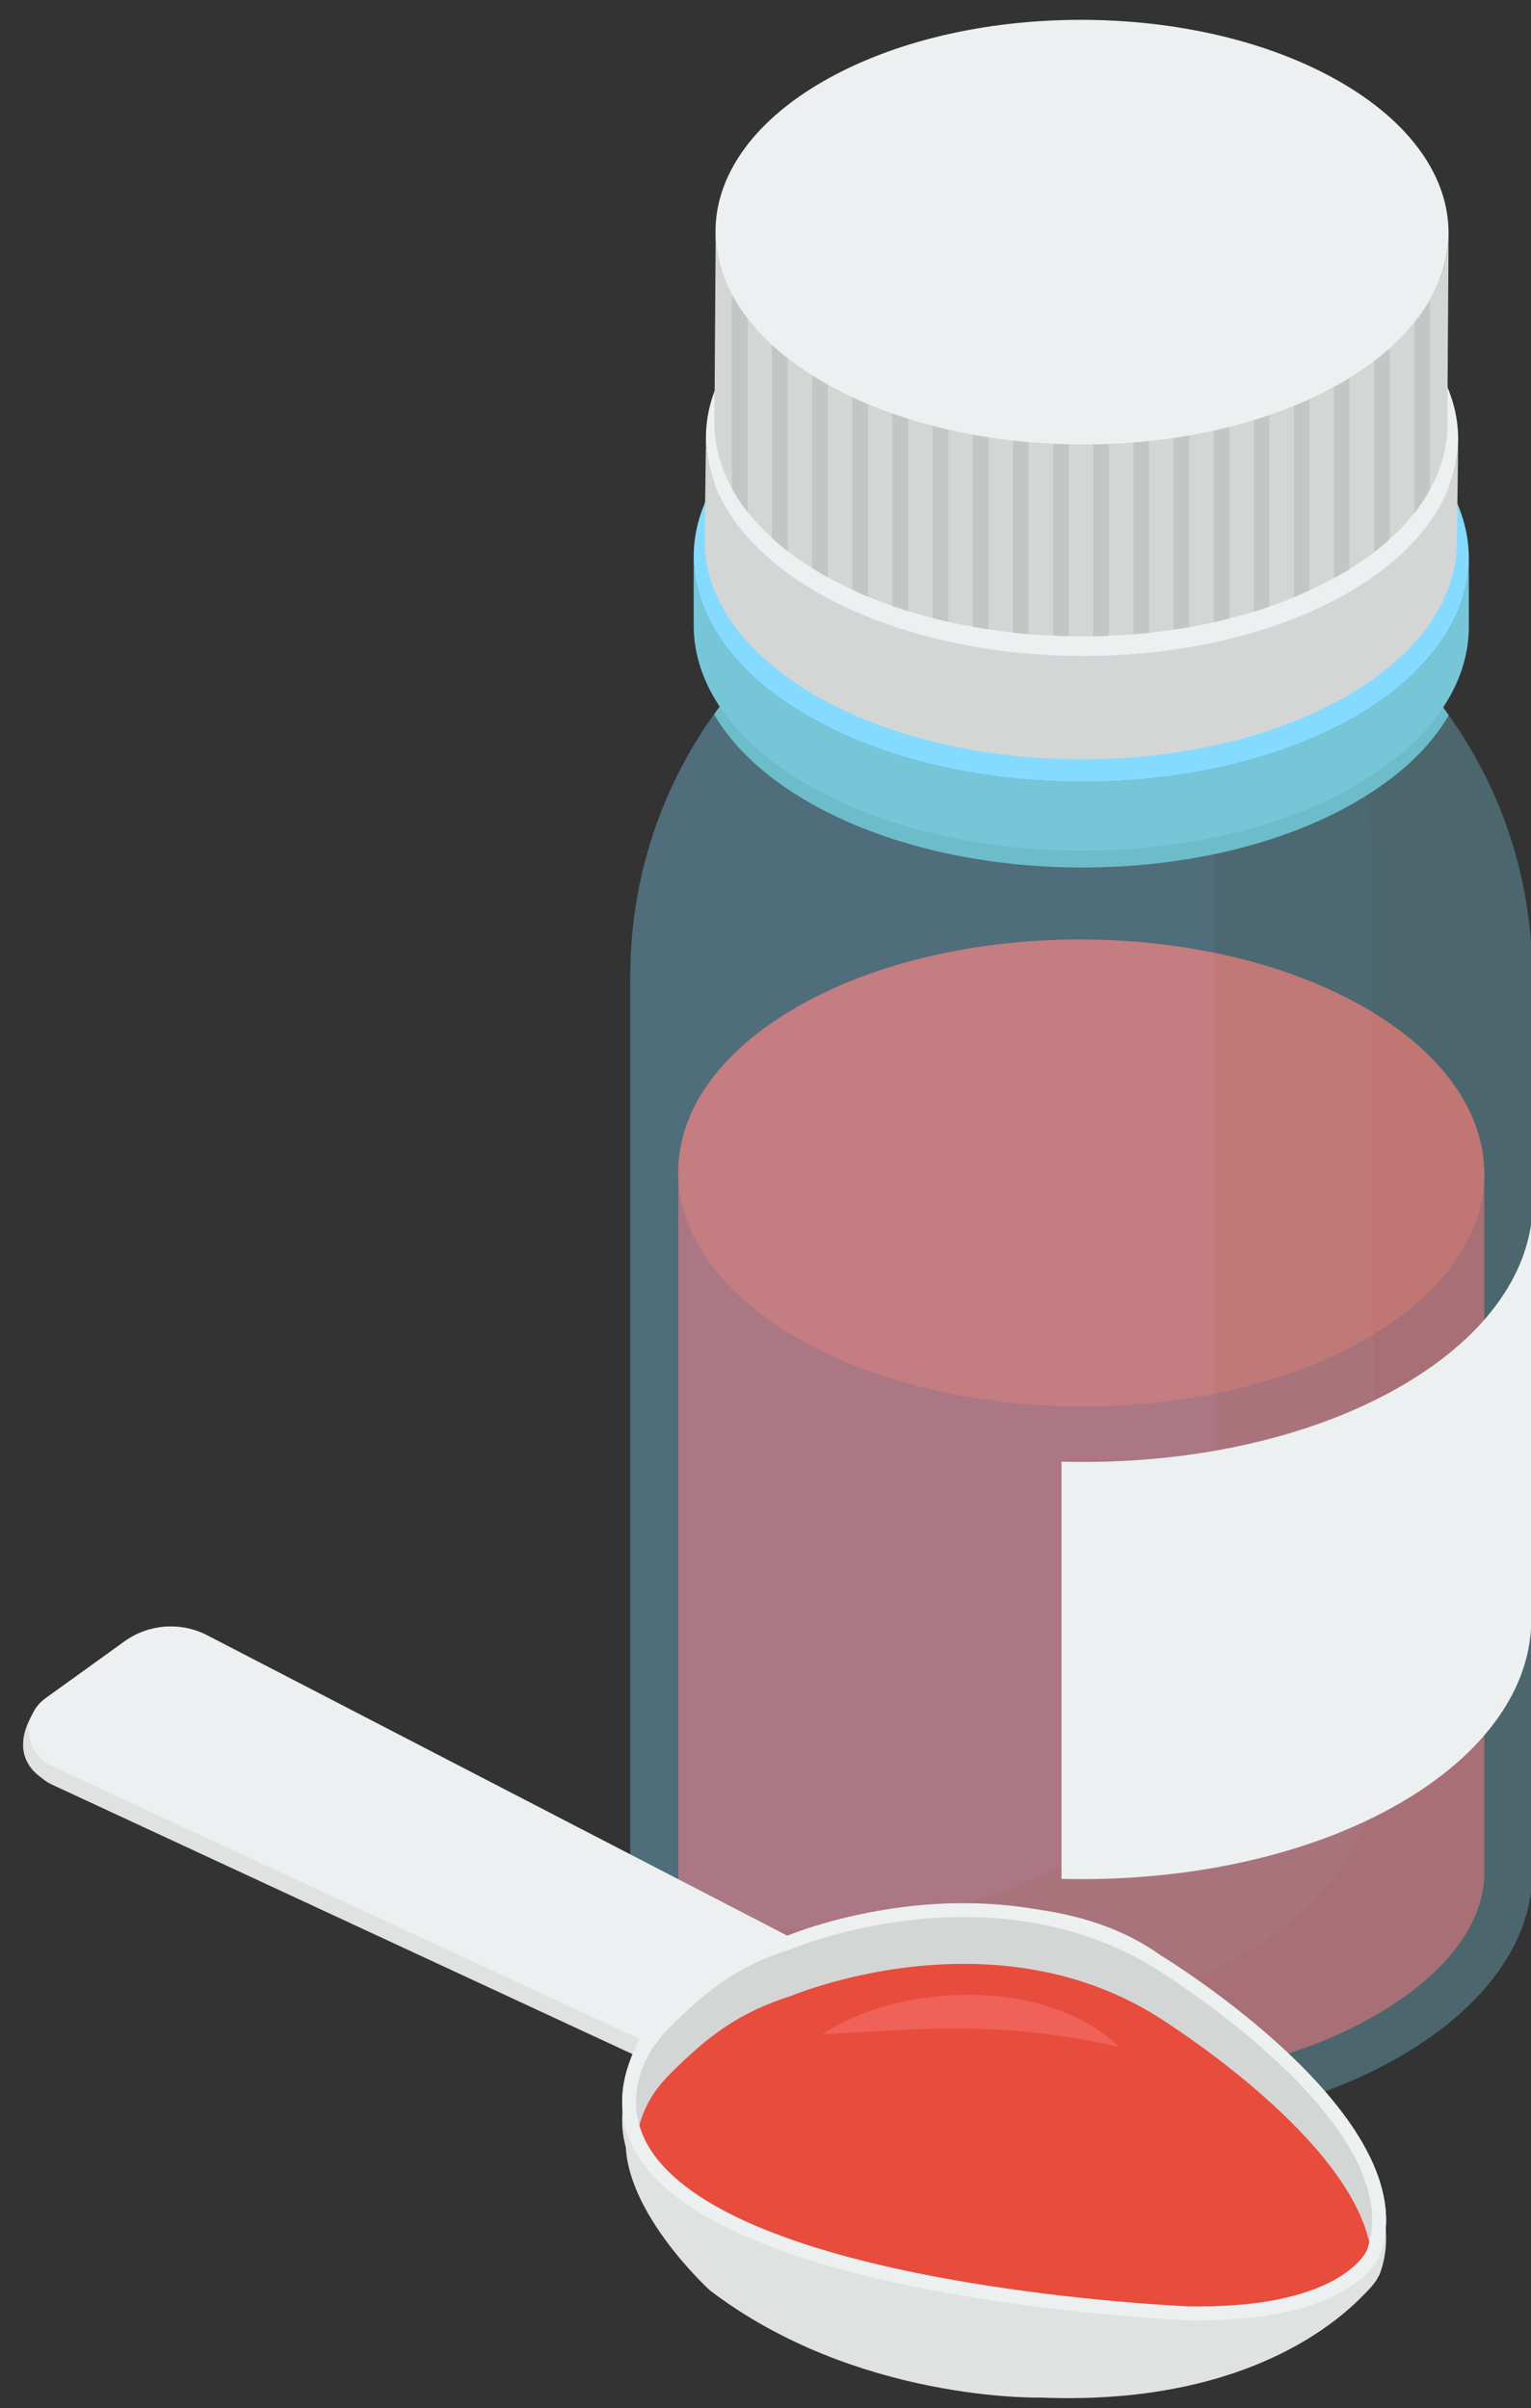 <?xml version="1.0" encoding="UTF-8"?><svg xmlns="http://www.w3.org/2000/svg" xmlns:xlink="http://www.w3.org/1999/xlink" height="48.6" preserveAspectRatio="xMidYMid meet" version="1.0" viewBox="9.8 1.1 30.9 48.6" width="30.9" zoomAndPan="magnify"><rect x="9.8" y="1.1" width="30.9" height="48.6" fill="#333333" stroke="none"/><g><g><g><path d="M39.756,24.79V38.991c-0.048,0.997-0.817,1.979-2.166,2.766 c-1.559,0.91-3.67,1.411-5.946,1.411c-2.263,0-4.38-0.5-5.953-1.414 c-0.504-0.287-0.939-0.62-1.262-0.959c-0.071-0.068-0.123-0.123-0.168-0.174 c-0.513-0.568-0.771-1.162-0.771-1.769V24.758c0-1.201,0.788-2.398,2.366-3.315 c3.164-1.84,8.312-1.84,11.498,0C38.956,22.366,39.756,23.58,39.756,24.79z" fill="#C14242"/></g><g><g><path d="M39.756,24.79c0,1.201-0.788,2.398-2.363,3.315 c-3.164,1.84-8.316,1.84-11.502,0c-1.601-0.923-2.402-2.137-2.402-3.348 c0-1.201,0.788-2.398,2.366-3.315c3.164-1.84,8.312-1.84,11.498,0 C38.956,22.366,39.756,23.58,39.756,24.79z" fill="#E74C3C"/></g></g></g><g opacity=".35"><g><path d="M22.699,18.999c-0.055,0.281-0.1,0.568-0.129,0.862 C22.599,19.57,22.641,19.283,22.699,18.999z" fill="#1D9981"/></g><g><path d="M40.725,20.797v18.216c-0.055,1.301-0.943,2.586-2.647,3.58 c-1.769,1.033-4.1,1.543-6.434,1.543c-2.321,0-4.655-0.51-6.44-1.543 c-0.591-0.339-1.094-0.726-1.478-1.13c-0.065-0.065-0.129-0.132-0.187-0.197 c1.495,0.555,3.202,0.83,4.903,0.83c2.334,0,4.665-0.51,6.434-1.543 c1.704-0.994,2.592-2.279,2.647-3.58V18.757c0-2.515-1.023-4.784-2.673-6.434 c-0.023-0.023-0.045-0.045-0.068-0.065c0.123,0.042,0.242,0.09,0.362,0.139 c0.01,0.01,0.01,0.019,0.019,0.01c1.085,0.468,2.072,1.13,2.889,1.956 c0.158,0.158,0.31,0.323,0.452,0.491c0.194,0.22,0.371,0.445,0.536,0.681 C40.102,17.02,40.725,18.834,40.725,20.797z" fill="#77C6D8"/></g></g><g opacity=".35"><path d="M37.523,18.757v18.216c-0.055,1.301-0.943,2.586-2.647,3.58 c-1.769,1.033-4.1,1.543-6.434,1.543c-1.701,0-3.409-0.274-4.903-0.83 c-0.407-0.452-0.691-0.93-0.852-1.417c0.833,0.139,1.695,0.21,2.55,0.21 c2.334,0,4.665-0.51,6.434-1.543c1.704-0.994,2.592-2.279,2.647-3.58V16.72 c0-1.824-0.539-3.519-1.466-4.939c0.671,0.094,1.32,0.255,1.93,0.478 c0.023,0.019,0.045,0.042,0.068,0.065C36.499,13.973,37.523,16.242,37.523,18.757 z" fill="#7CCFE8"/></g><g opacity=".35"><path d="M34.317,16.72v18.216c-0.055,1.301-0.943,2.586-2.647,3.58 c-1.769,1.033-4.1,1.543-6.434,1.543c-0.855,0-1.717-0.071-2.55-0.21 c-0.11-0.329-0.165-0.662-0.165-0.997V20.797c0-5.026,4.074-9.097,9.097-9.097 c0.416,0,0.83,0.029,1.233,0.081C33.778,13.201,34.317,14.896,34.317,16.72z" fill="#84DBFF"/></g><g><g><g><g><path d="M39.04,15.535c-0.368,0.639-0.991,1.236-1.869,1.746 c-3.041,1.769-7.996,1.772-11.059,0.003c-0.891-0.513-1.524-1.12-1.898-1.766 c0.165-0.236,0.342-0.462,0.536-0.681c0.352,0.378,0.807,0.736,1.362,1.056 c3.063,1.769,8.019,1.769,11.059,0c0.542-0.313,0.988-0.665,1.333-1.039 C38.698,15.074,38.875,15.3,39.04,15.535z" fill="#6DBCC9"/></g></g><g><g><path d="M39.445,12.37l0,1.39 c-0.003,1.152-0.76,2.303-2.273,3.182c-3.043,1.769-7.999,1.77-11.062,0.001 c-1.543-0.891-2.313-2.059-2.309-3.226l-0-1.39 c-0.003,1.167,0.767,2.336,2.309,3.226c3.063,1.769,8.018,1.768,11.062-0.001 C38.685,14.673,39.442,13.522,39.445,12.37z" fill="#77C6D8"/></g></g><g><g><path d="M37.137,9.145c3.063,1.769,3.08,4.638,0.035,6.407 c-3.043,1.769-7.999,1.77-11.062,0.001c-3.066-1.77-3.08-4.64-0.036-6.408 C29.119,7.375,34.071,7.374,37.137,9.145z" fill="#84DBFF"/></g></g></g></g><g><g><g><g><path d="M39.231,9.967l-0.027,2.084 c-0.005,1.118-0.739,2.235-2.206,3.087c-2.954,1.717-7.762,1.717-10.736,0 c-1.496-0.865-2.244-1.998-2.24-3.132L24.049,9.933 c0,1.129,0.748,2.258,2.24,3.12c2.974,1.717,7.782,1.717,10.736,0 C38.492,12.2,39.226,11.084,39.231,9.967z" fill="#D4D6D6"/></g></g><g><g><path d="M37.025,13.053c-2.954,1.717-7.762,1.717-10.736,0 c-2.974-1.717-2.99-4.502-0.034-6.218c2.954-1.717,7.76-1.717,10.734,0 S39.979,11.337,37.025,13.053z" fill="#ECF0F1"/></g></g></g></g><g><g><g><g><path d="M39.037,5.806l-0.026,3.877c0,0.436-0.116,0.875-0.352,1.298 c-0.087,0.161-0.19,0.316-0.313,0.471c-0.142,0.184-0.307,0.358-0.497,0.529 c-0.097,0.09-0.203,0.178-0.313,0.261c-0.152,0.119-0.32,0.232-0.497,0.342 c-0.058,0.036-0.116,0.071-0.178,0.107c-0.045,0.026-0.09,0.052-0.136,0.074 c-0.161,0.09-0.326,0.174-0.497,0.252c-0.103,0.048-0.207,0.094-0.313,0.136 c-0.161,0.071-0.326,0.132-0.497,0.19c-0.103,0.036-0.207,0.071-0.313,0.103 c-0.161,0.048-0.326,0.094-0.494,0.136c-0.103,0.029-0.21,0.055-0.316,0.077 c-0.161,0.036-0.326,0.068-0.494,0.1c-0.103,0.016-0.21,0.032-0.316,0.048 c-0.161,0.026-0.326,0.045-0.494,0.065c-0.103,0.01-0.21,0.019-0.316,0.029 c-0.165,0.013-0.329,0.023-0.494,0.029c-0.107,0.006-0.21,0.01-0.316,0.01 c-0.165,0.006-0.329,0.006-0.494-0.003c-0.107,0-0.21-0.003-0.316-0.01 c-0.165-0.003-0.329-0.016-0.494-0.029c-0.107-0.01-0.213-0.019-0.316-0.029 c-0.165-0.019-0.332-0.042-0.494-0.068c-0.107-0.016-0.213-0.032-0.316-0.052 c-0.168-0.029-0.332-0.061-0.494-0.1c-0.107-0.023-0.213-0.048-0.316-0.077 c-0.168-0.042-0.332-0.087-0.494-0.136c-0.107-0.036-0.213-0.071-0.316-0.107 c-0.168-0.058-0.333-0.119-0.494-0.187c-0.107-0.045-0.213-0.09-0.316-0.142 c-0.171-0.077-0.336-0.161-0.494-0.249c-0.039-0.019-0.074-0.042-0.11-0.061 c-0.071-0.042-0.139-0.084-0.207-0.126c-0.178-0.11-0.342-0.223-0.494-0.339 c-0.113-0.087-0.22-0.178-0.316-0.265c-0.187-0.171-0.355-0.349-0.494-0.526 c-0.123-0.158-0.229-0.316-0.316-0.478c-0.239-0.429-0.355-0.875-0.355-1.32 l0.026-3.864c0,0.426,0.11,0.852,0.329,1.262 c0.087,0.165,0.19,0.329,0.316,0.487c0.139,0.184,0.303,0.365,0.494,0.533 c0.1,0.097,0.203,0.184,0.316,0.271c0.152,0.119,0.316,0.236,0.494,0.345 c0.074,0.048,0.152,0.097,0.232,0.142c0.026,0.016,0.055,0.032,0.084,0.045 c0.158,0.09,0.323,0.174,0.494,0.255c0.103,0.048,0.21,0.097,0.316,0.139 c0.161,0.071,0.326,0.132,0.494,0.19c0.103,0.039,0.21,0.074,0.316,0.107 c0.161,0.052,0.326,0.1,0.494,0.142c0.103,0.029,0.21,0.052,0.316,0.077 c0.161,0.039,0.326,0.071,0.494,0.1c0.103,0.019,0.21,0.039,0.316,0.055 c0.161,0.026,0.329,0.048,0.494,0.068c0.103,0.01,0.21,0.019,0.316,0.029 c0.165,0.016,0.329,0.026,0.494,0.032c0.107,0.006,0.21,0.01,0.316,0.01 c0.165,0.006,0.329,0.006,0.494,0.003c0.107,0,0.21-0.003,0.316-0.01 c0.165-0.003,0.329-0.013,0.494-0.029c0.107-0.006,0.213-0.016,0.316-0.029 c0.165-0.016,0.329-0.036,0.494-0.061c0.107-0.016,0.213-0.032,0.316-0.052 c0.165-0.029,0.332-0.061,0.494-0.097c0.107-0.023,0.213-0.048,0.316-0.074 c0.168-0.042,0.329-0.087,0.494-0.136c0.103-0.032,0.21-0.068,0.313-0.103 c0.168-0.058,0.336-0.119,0.497-0.187c0.107-0.042,0.21-0.087,0.313-0.136 c0.171-0.077,0.336-0.161,0.497-0.249c0.055-0.029,0.11-0.058,0.161-0.09 c0.052-0.029,0.103-0.061,0.152-0.09c0.178-0.11,0.342-0.223,0.497-0.342 c0.11-0.081,0.216-0.168,0.313-0.255c0.19-0.168,0.355-0.342,0.497-0.52 c0.119-0.148,0.226-0.303,0.313-0.458C38.911,6.713,39.037,6.261,39.037,5.806z" fill="#D4D6D6"/></g><g><g><path d="M24.888,7.523v3.912c-0.123-0.158-0.229-0.316-0.316-0.478 V7.036C24.659,7.201,24.762,7.365,24.888,7.523z" fill="#C4C6C6"/></g><g><path d="M25.698,8.327v3.9c-0.113-0.087-0.22-0.178-0.316-0.265 V8.056C25.482,8.153,25.585,8.24,25.698,8.327z" fill="#C4C6C6"/></g><g><path d="M26.508,8.86v3.893c-0.039-0.019-0.074-0.042-0.11-0.061 c-0.071-0.042-0.139-0.084-0.207-0.126V8.673 c0.074,0.048,0.152,0.097,0.232,0.142 C26.45,8.831,26.479,8.847,26.508,8.86z" fill="#C4C6C6"/></g><g><path d="M27.319,9.254v3.89c-0.107-0.045-0.213-0.09-0.316-0.142 V9.115C27.106,9.163,27.212,9.212,27.319,9.254z" fill="#C4C6C6"/></g><g><path d="M28.129,9.551v3.887c-0.107-0.036-0.213-0.071-0.316-0.107 V9.444C27.916,9.483,28.022,9.518,28.129,9.551z" fill="#C4C6C6"/></g><g><path d="M28.939,9.77v3.88c-0.107-0.023-0.213-0.048-0.316-0.077 V9.693C28.726,9.722,28.833,9.744,28.939,9.77z" fill="#C4C6C6"/></g><g><path d="M29.749,9.925v3.877c-0.107-0.016-0.213-0.032-0.316-0.052 V9.87C29.536,9.889,29.643,9.909,29.749,9.925z" fill="#C4C6C6"/></g><g><path d="M30.56,10.022v3.877c-0.107-0.01-0.213-0.019-0.316-0.029 V9.993C30.347,10.002,30.453,10.012,30.56,10.022z" fill="#C4C6C6"/></g><g><path d="M31.37,10.064v3.874c-0.107,0-0.21-0.003-0.316-0.01V10.054 C31.16,10.061,31.263,10.064,31.37,10.064z" fill="#C4C6C6"/></g><g><path d="M32.18,10.057v3.874c-0.107,0.006-0.21,0.01-0.316,0.01 v-3.874C31.97,10.067,32.074,10.064,32.18,10.057z" fill="#C4C6C6"/></g><g><path d="M32.99,9.999v3.874c-0.103,0.01-0.21,0.019-0.316,0.029 v-3.874C32.781,10.022,32.887,10.012,32.99,9.999z" fill="#C4C6C6"/></g><g><path d="M33.801,9.886v3.874c-0.103,0.016-0.21,0.032-0.316,0.048 V9.938C33.591,9.922,33.697,9.906,33.801,9.886z" fill="#C4C6C6"/></g><g><path d="M34.611,9.715v3.867c-0.103,0.029-0.21,0.055-0.316,0.077 V9.789C34.401,9.767,34.508,9.741,34.611,9.715z" fill="#C4C6C6"/></g><g><path d="M35.418,9.476v3.867c-0.103,0.036-0.207,0.071-0.313,0.103 V9.58C35.208,9.547,35.315,9.512,35.418,9.476z" fill="#C4C6C6"/></g><g><path d="M36.228,9.153v3.864c-0.103,0.048-0.207,0.094-0.313,0.136 V9.289C36.022,9.247,36.125,9.202,36.228,9.153z" fill="#C4C6C6"/></g><g><path d="M37.038,8.724v3.861c-0.058,0.036-0.116,0.071-0.178,0.107 c-0.045,0.026-0.09,0.052-0.136,0.074V8.905 c0.055-0.029,0.11-0.058,0.161-0.09 C36.938,8.785,36.99,8.753,37.038,8.724z" fill="#C4C6C6"/></g><g><path d="M37.849,8.127v3.854c-0.097,0.09-0.203,0.178-0.313,0.261 V8.382C37.645,8.301,37.752,8.214,37.849,8.127z" fill="#C4C6C6"/></g><g><path d="M38.659,7.149v3.832c-0.087,0.161-0.19,0.316-0.313,0.471 V7.607C38.465,7.459,38.572,7.304,38.659,7.149z" fill="#C4C6C6"/></g></g></g><g><g><path d="M36.887,8.815c-2.878,1.673-7.564,1.673-10.462,0 c-2.898-1.673-2.914-4.387-0.033-6.06c2.878-1.673,7.562-1.673,10.46,0 S39.766,7.142,36.887,8.815z" fill="#ECF0F1"/></g></g></g></g><g><path d="M38.091,29.068c-1.884,1.095-4.393,1.601-6.867,1.532v8.42 c2.466,0.064,4.964-0.443,6.841-1.533c1.756-1.023,2.641-2.36,2.641-3.699 l0.029-8.419C40.731,26.708,39.85,28.047,38.091,29.068z" fill="#ECF0F1"/></g><g><g><path d="M37.595,47.094c0,0-1.753,2.602-6.798,2.395 c0,0-3.71,0.092-6.67-2.164c0,0-1.881-1.709-1.685-3.216 C22.641,42.599,37.595,47.094,37.595,47.094z" fill="#E0E2E2"/></g><g><path d="M37.655,46.975c0,0-0.474,1.383-3.877,1.323 c0,0-13.775-0.53-11.069-5.674l-11.862-5.507 c-0.554-0.255-0.626-1.012-0.128-1.371l1.594-1.148 c0.49-0.351,1.132-0.398,1.666-0.124l11.711,6.065c0,0,4.766-1.61,7.555,0.41 C33.244,40.951,38.639,44.218,37.655,46.975z" fill="#E0E2E2"/></g><g><path d="M11.417,36.02l-0.753,0.98c-0.865-0.586-0.052-1.534-0.052-1.534 L11.417,36.02z" fill="#E0E2E2"/></g><g><path d="M37.655,46.603c0,0-0.474,1.383-3.877,1.323 c0,0-13.775-0.53-11.069-5.674l-11.862-5.507 c-0.554-0.255-0.626-1.012-0.128-1.371l1.594-1.148 c0.49-0.351,1.132-0.398,1.666-0.124l11.711,6.065c0,0,4.766-1.61,7.555,0.41 C33.244,40.579,38.639,43.846,37.655,46.603z" fill="#ECF0F1"/></g><g><path d="M37.655,46.603c0,0-0.474,1.383-3.877,1.323 c0,0-12.146-0.467-11.387-4.784c0.088-0.501,0.361-0.954,0.72-1.314 c0.809-0.81,1.462-1.307,2.578-1.66c0,0,4.066-1.722,7.555,0.41 C33.244,40.579,38.639,43.846,37.655,46.603z" fill="#ECF0F1"/></g><g><g><path d="M25.774,41.378c0.039-0.015,1.552-0.644,3.474-0.644 c1.441,0,2.736,0.345,3.851,1.026c0.045,0.028,3.826,2.347,4.338,4.591 c0.636-2.484-4.286-5.503-4.338-5.535c-1.114-0.681-2.41-1.026-3.851-1.026 c-1.922,0-3.435,0.628-3.474,0.644c-1.075,0.34-1.696,0.822-2.465,1.592 c-0.348,0.347-0.57,0.75-0.643,1.165c-0.05,0.282-0.036,0.548,0.038,0.803 c0.095-0.364,0.297-0.717,0.605-1.024 C24.078,42.2,24.699,41.718,25.774,41.378z" fill="#D4D6D6"/></g><g><path d="M33.783,47.648l0.207,0.002c2.922,0,3.399-1.13,3.402-1.14 c0.019-0.052,0.031-0.106,0.045-0.158c-0.513-2.244-4.293-4.563-4.338-4.591 c-1.114-0.681-2.41-1.026-3.851-1.026c-1.922,0-3.435,0.628-3.474,0.644 c-1.075,0.34-1.696,0.822-2.465,1.592c-0.308,0.308-0.511,0.66-0.605,1.024 c0.069,0.24,0.191,0.471,0.371,0.694 C25.171,47.286,33.703,47.644,33.783,47.648z" fill="#E74C3C"/></g><g><path d="M26.393,42.16c0.864-0.57,1.961-0.81,3.051-0.802 c1.083,0.022,2.224,0.347,2.948,1.055c-1.045-0.229-1.982-0.354-2.966-0.368 C28.445,42.021,27.466,42.102,26.393,42.16z" fill="#EF6159"/></g></g></g></g></svg>